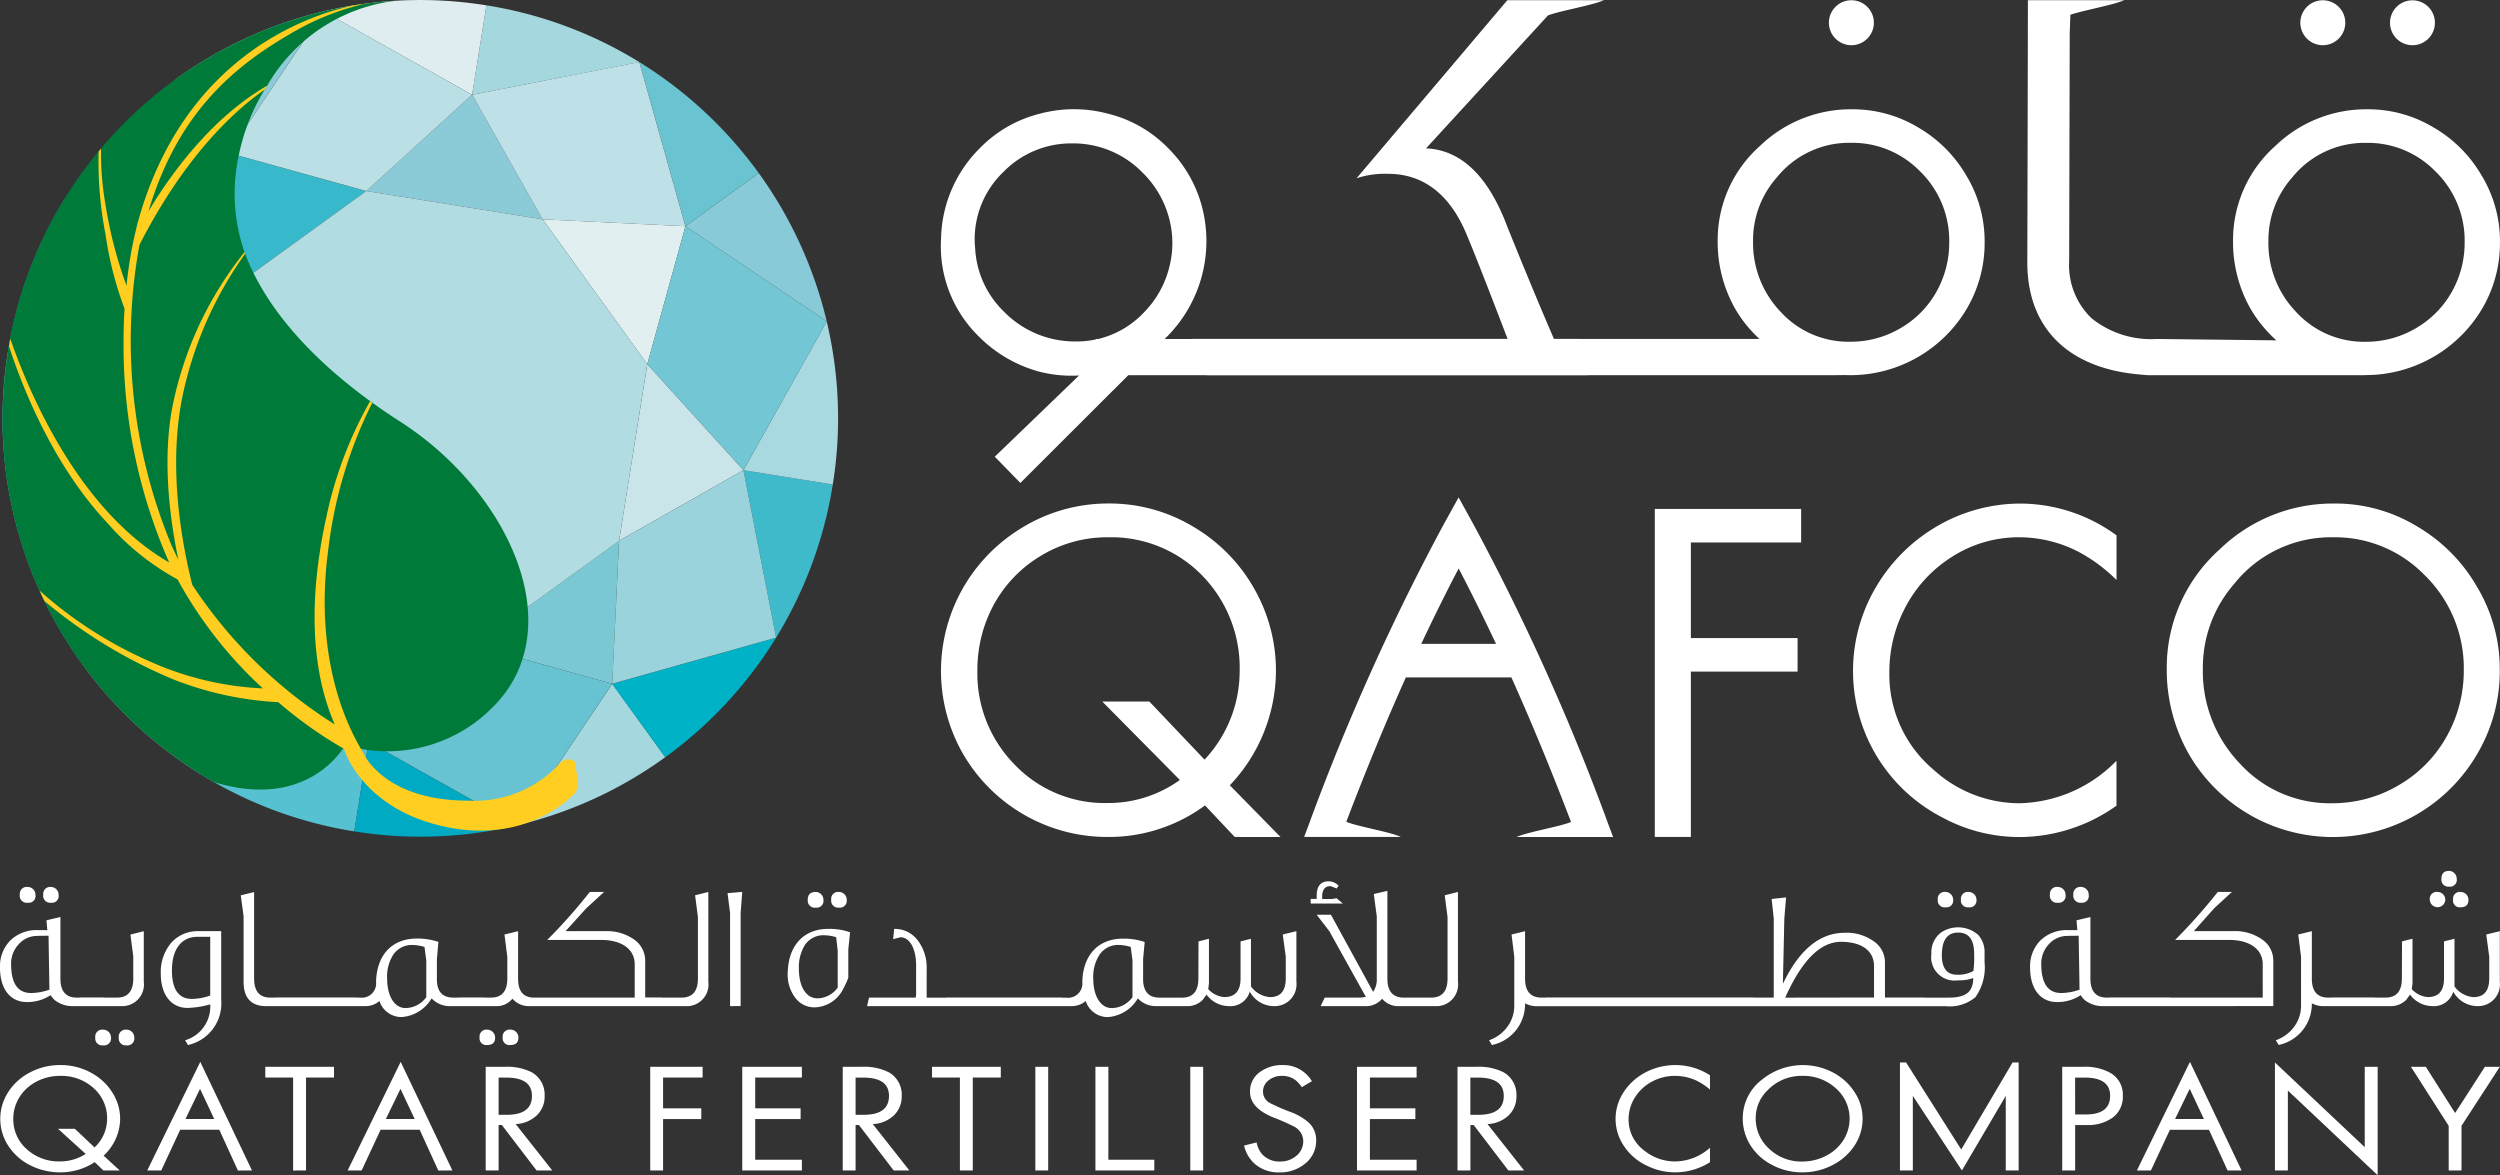 <svg id="Logo_White" data-name="Logo White" xmlns="http://www.w3.org/2000/svg" width="206" height="96.836" viewBox="0 0 206 96.836">
  <rect x="0" y="0" width="206" height="96.836" fill="#333333" stroke="none"/>
  <path id="Union_4" data-name="Union 4" d="M188.52,18.1v6.587h-1.066v-8.9l7.4,6.976V16.142h1.064v8.932ZM103.513,24.24a2.827,2.827,0,0,1-1-1.606l1.03-.259a2.208,2.208,0,0,0,.383.885,1.9,1.9,0,0,0,1.555.688,2,2,0,0,0,1.351-.48,1.542,1.542,0,0,0,.555-1.2,1.365,1.365,0,0,0-.786-1.214,17.114,17.114,0,0,0-1.682-.74Q103,19.533,103,18.2a1.952,1.952,0,0,1,.947-1.711A3.03,3.03,0,0,1,105.652,16a2.724,2.724,0,0,1,2.447,1.33l-.834.494a2.507,2.507,0,0,0-.495-.564,1.773,1.773,0,0,0-1.133-.368,1.679,1.679,0,0,0-1.1.364,1.15,1.15,0,0,0-.465.958,1.051,1.051,0,0,0,.586.921,15.92,15.92,0,0,0,1.648.719,4.814,4.814,0,0,1,1.523.876,1.968,1.968,0,0,1,.625,1.483,2.4,2.4,0,0,1-.993,1.97,3.175,3.175,0,0,1-2.02.661A2.991,2.991,0,0,1,103.513,24.24Zm42.528,0a4.586,4.586,0,0,1-1.8-1.621,4.185,4.185,0,0,1-.639-2.256,4.015,4.015,0,0,1,1.566-3.147A5.344,5.344,0,0,1,151,16.593a4.692,4.692,0,0,1,1.8,1.611,3.927,3.927,0,0,1,.678,2.217,4,4,0,0,1-.649,2.189,4.725,4.725,0,0,1-1.78,1.607,5.38,5.38,0,0,1-2.561.624A5.221,5.221,0,0,1,146.041,24.24Zm-.425-6.128a3.158,3.158,0,0,0-.947,2.261,3.351,3.351,0,0,0,1.1,2.516,3.818,3.818,0,0,0,2.739,1.059,4.192,4.192,0,0,0,1.988-.489,3.613,3.613,0,0,0,1.434-1.329,3.32,3.32,0,0,0-.7-4.253,3.94,3.94,0,0,0-2.68-.985h-.019A3.859,3.859,0,0,0,145.616,18.112Zm-9.845,6.21a4.6,4.6,0,0,1-2.091-1.861,3.974,3.974,0,0,1,.094-4.207,4.745,4.745,0,0,1,1.769-1.625,5.287,5.287,0,0,1,5.359.21v1.182a5.185,5.185,0,0,0-1.127-.747,4.238,4.238,0,0,0-1.746-.384,3.956,3.956,0,0,0-2,.526,3.677,3.677,0,0,0-1.4,1.4,3.359,3.359,0,0,0-.434,1.634,3.173,3.173,0,0,0,1.306,2.605,4.029,4.029,0,0,0,2.534.887,4.368,4.368,0,0,0,2.868-1.129v1.191a5.344,5.344,0,0,1-2.859.834A5.147,5.147,0,0,1,135.771,24.322ZM2.431,24.228A4.6,4.6,0,0,1,.623,22.557a4.048,4.048,0,0,1,.016-4.269,4.631,4.631,0,0,1,1.712-1.616A5.285,5.285,0,0,1,4.965,16a5.2,5.2,0,0,1,2.513.619,4.66,4.66,0,0,1,1.812,1.694,4.016,4.016,0,0,1,.61,2.153,4.2,4.2,0,0,1-1.363,3l1.326,1.217H8.518L7.806,24a5.145,5.145,0,0,1-2.871.839A5.371,5.371,0,0,1,2.431,24.228Zm.531-6.84a3.56,3.56,0,0,0-1.414,1.35,3.309,3.309,0,0,0-.452,1.7,3.255,3.255,0,0,0,1.1,2.486,3.9,3.9,0,0,0,2.723,1.015,3.868,3.868,0,0,0,2.141-.617L4.779,21.25H6.165l1.627,1.538a3.237,3.237,0,0,0,1.034-2.34,3.307,3.307,0,0,0-1.089-2.528,3.95,3.95,0,0,0-2.781-1.028A4.1,4.1,0,0,0,2.962,17.388Zm180.592,7.3-1.536-3.356H178.8l-1.567,3.356h-1.155l4.374-8.95,4.257,8.95Zm-4.328-4.245H181.6l-1.168-2.484Zm-9.3,4.245V16.145h1.73a4.257,4.257,0,0,1,2.289.528,2.063,2.063,0,0,1,.975,1.872,2.119,2.119,0,0,1-.87,1.81,3.513,3.513,0,0,1-2.136.588h-.922v3.744Zm1.066-4.617h.863c1.348,0,2.019-.51,2.019-1.54,0-1-.7-1.5-2.1-1.5h-.787Zm-5.717,4.617V18.538l-3.613,6.148-4.045-6.148v6.148h-1.061v-8.9h.506l4.542,7.17,4.232-7.17h.5v8.9Zm-40.983,0-2.859-3.746h-.272v3.746H120.1V16.145h1.533a4.513,4.513,0,0,1,2.272.457,2.114,2.114,0,0,1,1.049,1.938,2.143,2.143,0,0,1-.643,1.607,2.68,2.68,0,0,1-1.742.715l3.019,3.824ZM121.157,20.1h.659q2.1,0,2.094-1.557c0-1.01-.71-1.51-2.123-1.51h-.63ZM98.079,24.686V16.145H99.14v8.541Zm-12.766,0V16.145h1.058v8.541Zm-6.218,0V17.027H76.8v-.884h5.665v.884H80.157v7.659Zm-5.455,0L70.776,20.94H70.5v3.746H69.442V16.145h1.536a4.519,4.519,0,0,1,2.272.457A2.114,2.114,0,0,1,74.3,18.54a2.135,2.135,0,0,1-.646,1.607,2.675,2.675,0,0,1-1.737.715l3.017,3.824ZM70.5,20.1h.661q2.092,0,2.091-1.557c0-1.01-.708-1.51-2.122-1.51H70.5ZM44.216,24.686,41.354,20.94h-.269v3.746H40.021V16.145h1.533a4.525,4.525,0,0,1,2.273.457,2.113,2.113,0,0,1,1.05,1.938,2.121,2.121,0,0,1-.649,1.607,2.669,2.669,0,0,1-1.737.715l3.018,3.824ZM41.085,20.1h.659c1.395,0,2.089-.519,2.089-1.557,0-1.01-.706-1.51-2.119-1.51h-.63Zm-4.969,4.589L34.582,21.33h-3.22L29.8,24.686H28.646l4.37-8.95,4.261,8.95Zm-4.321-4.245h2.372L33,17.957Zm-7.642,4.245V17.027H21.861v-.884h5.661v.884H25.216v7.659Zm-4.55,0L18.071,21.33H14.848l-1.561,3.356H12.132l4.37-8.95,4.261,8.95Zm-4.321-4.245h2.37l-1.169-2.484Zm186.49,4.244V21.008l-3.109-4.864h1.224l2.415,3.807,2.453-3.807h1.23l-3.158,4.864v3.677Zm-89.956,0V16.144h4.912v.882h-3.848v2.537h3.745v.889h-3.745V23.8h3.848v.887Zm-50.654,0V16.144h4.914v.882H62.229v2.537h3.741v.889H62.229V23.8h3.846v.887Zm-7.583,0V16.144h4.317v.882H54.638v2.537h3.148v.889H54.638v4.233Zm36.684,0V16.143h1.066V23.8h3.786v.884ZM9.788,13.736a.575.575,0,0,1,.641-.654.647.647,0,0,1,.637.654.567.567,0,0,1-.637.64A.569.569,0,0,1,9.788,13.736Zm-1.936,0a.575.575,0,0,1,.641-.654.652.652,0,0,1,.653.654.573.573,0,0,1-.653.64A.57.57,0,0,1,7.852,13.736Zm31.665-.014a.57.57,0,0,1,.641-.64.66.66,0,0,1,.641.654c0,.409-.222.613-.641.613A.56.56,0,0,1,39.517,13.722Zm-24.261.234A2.89,2.89,0,0,0,17.322,11a7.788,7.788,0,0,1-1.863.293c-1.338,0-2.209-1.068-2.209-2.814a3.727,3.727,0,0,1,.855-2.55,2.918,2.918,0,0,1,2.269-.962h1.851v5.624a3.511,3.511,0,0,1-2.736,3.758ZM14.167,8.192c0,1.57.553,2.358,1.642,2.358a4.613,4.613,0,0,0,1.513-.28V5.432H16.274C14.92,5.432,14.167,6.5,14.167,8.192Zm173.36,5.764A3.174,3.174,0,0,0,189.2,12.6a2.906,2.906,0,0,0,.406-1.511V7.081l-.231-1.838,1.121-.276V8.886c0,1.033.447,1.556,1.354,1.556h.344v-.011h3.492v.011h.875c.9,0,1.353-.523,1.353-1.572l.014-3.06.862-.219V9.245l-.059.5a2,2,0,0,0,1.323.654c.888,0,1.333-.512,1.333-1.545V5.81l.863-.219V9.524a2.139,2.139,0,0,0,1.554.878c.877,0,1.31-.512,1.31-1.545V7.081l-.246-1.838,1.117-.276V9.135a1.8,1.8,0,0,1-1.829,2.009,2.286,2.286,0,0,1-2.007-1.193,1.661,1.661,0,0,1-1.716,1.193,2.32,2.32,0,0,1-1.847-.949l-.308.425a1.789,1.789,0,0,1-1.352.524h-5.443a1.908,1.908,0,0,1-.989-.236,3.443,3.443,0,0,1-2.734,3.437Zm-64.827,0a3.165,3.165,0,0,0,1.67-1.353,2.932,2.932,0,0,0,.406-1.511V7.081l-.225-1.838,1.114-.276V8.886c0,1.033.456,1.556,1.358,1.556h.349v-.011h17.1v.011h1.685V3.915l-.174-1.6,1.192-.13-.146,1.73-.119,5.392q2.009-4.214,5.113-4.208a3.824,3.824,0,0,1,2.371.7,2.1,2.1,0,0,1,.927,1.778v2.857h3.271v.011h1.954c1.449,0,2.036-.463,2.05-1.615a3.519,3.519,0,0,1-1.28.19,1.924,1.924,0,0,1-2.169-2.183,2.061,2.061,0,0,1,.786-1.753,2.527,2.527,0,0,1,3.058.176,2.124,2.124,0,0,1,.537,1.515v.743a4.261,4.261,0,0,1-.753,2.887,3.259,3.259,0,0,1-2.435.743H126.653a1.9,1.9,0,0,1-.988-.238,3.436,3.436,0,0,1-2.732,3.44Zm24.4-3.511,7.319-.011V7.837c0-1.269-1.045-1.993-2.716-1.993C150,5.844,148.477,7.368,147.1,10.442Zm12.907-3.51c0,1.081.422,1.621,1.248,1.621a2.584,2.584,0,0,0,1.354-.309,8.514,8.514,0,0,0,.06-1.426c0-1.154-.437-1.737-1.312-1.737C160.462,5.08,160.01,5.7,160.01,6.932ZM41.422,13.722a.57.57,0,0,1,.64-.641.651.651,0,0,1,.655.653c0,.409-.219.613-.655.613A.558.558,0,0,1,41.422,13.722Zm48.042-3a1.752,1.752,0,0,1-1.189.421H71.447l.16-.7h3.851l.03-.274V7.8c0-1.415-.537-2.331-1.292-2.331l-.6.155.084-.843a2.353,2.353,0,0,1,1.924.921,3.681,3.681,0,0,1,.753,2.359v2.388h1.6v-.013H87.5v.013h.374a1.178,1.178,0,0,0,1.308-1.307c.059-2.217,1.326-3.558,3.349-3.558a5.362,5.362,0,0,1,1.791.274L94.192,7.27v1.6q-.017,1.574,1.354,1.575h1.848q1.353,0,1.352-1.575l.011-3.06.861-.217V9.245l-.057.5a1.991,1.991,0,0,0,1.322.654c.892,0,1.339-.51,1.339-1.545V5.81l.858-.217V9.524a2.153,2.153,0,0,0,1.559.878c.874,0,1.308-.51,1.308-1.545V7.081L105.7,5.242l1.123-.276V9.138a1.8,1.8,0,0,1-1.833,2.007,2.291,2.291,0,0,1-2.009-1.193,1.656,1.656,0,0,1-1.716,1.193,2.331,2.331,0,0,1-1.849-.949l-.306.425a1.78,1.78,0,0,1-1.355.524H95.214a2.024,2.024,0,0,1-1.457-.642,3.093,3.093,0,0,1-2.474,1.543A1.9,1.9,0,0,1,89.464,10.723Zm1.121-3.789a3.326,3.326,0,0,0-.5,1.936c0,1.447.6,2.437,1.527,2.437a2.146,2.146,0,0,0,1.705-.9V7.368l-.146-1.1a3.587,3.587,0,0,0-.961-.164A1.833,1.833,0,0,0,90.585,6.934ZM31.27,10.721a1.768,1.768,0,0,1-1.194.423H21.933c-1.237,0-1.861-.672-1.861-2.009V3.744l-.233-1.733,1.1-.265V8.87c0,1.049.45,1.572,1.335,1.572h.509v-.013h6.519v.013h.378a1.179,1.179,0,0,0,1.308-1.307c.057-2.216,1.324-3.558,3.349-3.558a5.353,5.353,0,0,1,1.787.274L36,7.27v1.6q-.024,1.574,1.354,1.572h.506v-.013h1.979v.013h.609c.9,0,1.355-.523,1.355-1.572V7.081l-.234-1.838,1.123-.276V8.886c0,1.033.431,1.556,1.32,1.556H52.3V7.691c0-1.236-1.075-2-2.748-2H45.09A44.519,44.519,0,0,0,48.6,1.737h1.177L48.318,3.072,46.6,4.967h3.271a3.872,3.872,0,0,1,2.374.684,2.119,2.119,0,0,1,.918,1.78v3h1.351v.013h1.627c.92,0,1.367-.523,1.367-1.572V3.8l-.233-1.79,1.092-.274v7.4a1.789,1.789,0,0,1-1.876,2.009H43.678a1.8,1.8,0,0,1-1.454-.613,1.665,1.665,0,0,1-1.367.613H37.015a2.042,2.042,0,0,1-1.452-.642,3.1,3.1,0,0,1-2.476,1.54A1.89,1.89,0,0,1,31.27,10.721Zm1.118-3.789A3.34,3.34,0,0,0,31.9,8.87c0,1.447.6,2.434,1.526,2.434a2.144,2.144,0,0,0,1.7-.9V7.368l-.147-1.1a3.533,3.533,0,0,0-.961-.162A1.833,1.833,0,0,0,32.389,6.932Zm33.164,3.554a3.169,3.169,0,0,1-.641-2.155c.073-2.212,1.329-3.554,3.346-3.554a5.238,5.238,0,0,1,1.789.281L69.9,6.481V8.811a7.59,7.59,0,0,1-.409.891,2.709,2.709,0,0,1-2.34,1.543A1.957,1.957,0,0,1,65.553,10.486Zm.758-4.354a3.472,3.472,0,0,0-.481,1.94c0,1.44.58,2.43,1.526,2.43a2.091,2.091,0,0,0,1.673-.887V6.571L68.9,5.465a3.522,3.522,0,0,0-.958-.16A1.822,1.822,0,0,0,66.311,6.132Zm112.531,5.012h-5.6a2.357,2.357,0,0,1-1.221-.336,1.534,1.534,0,0,1-.568-.57,3.448,3.448,0,0,1-1.96.57c-1.34,0-2.212-1.047-2.212-2.843a3.021,3.021,0,0,1,.858-2.24,3.1,3.1,0,0,1,2.264-.844h.771l-.069-.806c.468-.115.84-.2,1.146-.274V8.886c0,1.033.452,1.556,1.354,1.556h.233v-.011h5v.011h7.612V7.691c0-1.236-1.08-2-2.748-2h-4.472a46.305,46.305,0,0,0,3.52-3.959h1.164l-1.452,1.335-1.689,1.895h3.25a3.878,3.878,0,0,1,2.367.684,2.1,2.1,0,0,1,.931,1.78v3.714ZM170.306,5.36a2.027,2.027,0,0,0-1.483.683,2.348,2.348,0,0,0-.625,1.675c.016,1.561.555,2.345,1.648,2.345a4.658,4.658,0,0,0,1.508-.274l-.071-4.443C170.888,5.346,170.569,5.346,170.306,5.36Zm-54.076,5.784h-.915a1.731,1.731,0,0,1-1.427-.61,1.715,1.715,0,0,1-1.4.61h-3.666l.336-.7h2.954l.438-.057-3.015-5.421-1.043-1.355h1.176l3.478,6.356a1.787,1.787,0,0,0,.3-1.1V3.744L113.2,1.906l1.121-.261v7.24c0,1.033.449,1.559,1.354,1.559h2.238c.918,0,1.365-.526,1.365-1.575V3.8l-.233-1.79,1.091-.274v7.4a1.788,1.788,0,0,1-1.873,2.009Zm-107.692,0H5.962a2.348,2.348,0,0,1-1.219-.336,1.5,1.5,0,0,1-.568-.57,3.464,3.464,0,0,1-1.965.57C.87,10.808,0,9.759,0,7.965a3.021,3.021,0,0,1,.858-2.24A3.1,3.1,0,0,1,3.13,4.881H3.9l-.072-.806c.463-.115.845-.2,1.151-.274V8.886c0,1.033.449,1.556,1.348,1.556H6.56v-.013H8.537v.013H9.625c.906,0,1.356-.523,1.356-1.572V7.046l-.233-1.8,1.1-.276V9.135a1.787,1.787,0,0,1-1.862,2.009ZM3.024,5.36a2.021,2.021,0,0,0-1.483.683A2.362,2.362,0,0,0,.913,7.718c.016,1.561.555,2.345,1.648,2.345a4.685,4.685,0,0,0,1.511-.274L4,5.346C3.606,5.346,3.287,5.346,3.024,5.36Zm57.134,5.783V3.468L59.95,1.834l1.21-.1-.131,1.73v7.675ZM68.493,2.37a.566.566,0,0,1,.641-.633.644.644,0,0,1,.637.649.569.569,0,0,1-.637.642A.574.574,0,0,1,68.493,2.37Zm-1.933,0c0-.418.219-.633.667-.633a.644.644,0,0,1,.625.649.56.56,0,0,1-.625.642A.583.583,0,0,1,66.56,2.37Zm133.656,0a.566.566,0,0,1,.637-.635.645.645,0,0,1,.64.649.639.639,0,0,1-1.277-.013Zm-38.637,0a.569.569,0,0,1,.643-.635.644.644,0,0,1,.639.649.557.557,0,0,1-.639.615A.563.563,0,0,1,161.578,2.372Zm-1.907,0a.567.567,0,0,1,.642-.635.642.642,0,0,1,.625.649.547.547,0,0,1-.625.615A.561.561,0,0,1,159.672,2.372Zm42.464,0a.554.554,0,0,1,.621-.633.648.648,0,0,1,.643.649c0,.408-.218.613-.643.613A.549.549,0,0,1,202.135,2.37ZM108,2.69V2.313h.495V2.066c0-.8.322-1.207.975-1.207a1.107,1.107,0,0,1,.826.364l-.157.231-.493-.2c-.465,0-.7.288-.7.884v.176h.815l.378-.057.512.434Zm62.846-.725a.57.57,0,0,1,.643-.64.637.637,0,0,1,.621.672.546.546,0,0,1-.621.624A.576.576,0,0,1,170.843,1.965Zm-1.929,0a.572.572,0,0,1,.655-.64A.639.639,0,0,1,170.2,2a.555.555,0,0,1-.634.624A.578.578,0,0,1,168.914,1.965Zm-165.351,0a.569.569,0,0,1,.64-.64A.641.641,0,0,1,4.828,2a.547.547,0,0,1-.625.624A.574.574,0,0,1,3.563,1.965Zm-1.932,0a.573.573,0,0,1,.655-.64A.642.642,0,0,1,2.922,2a.556.556,0,0,1-.637.624A.579.579,0,0,1,1.63,1.965ZM201.175.658c0-.443.212-.658.639-.658a.654.654,0,0,1,.621.658.555.555,0,0,1-.621.638A.566.566,0,0,1,201.175.658Z" transform="translate(0 71.761)" fill="#fff"/>
  <path id="Union_3" data-name="Union 3" d="M107.783,67.086a13.579,13.579,0,0,1-5-5.036,14.1,14.1,0,0,1-1.779-7,13.048,13.048,0,0,1,4.348-9.784,13.378,13.378,0,0,1,9.4-3.789,12.932,12.932,0,0,1,6.82,1.849,13.646,13.646,0,0,1,5,5.017,13.19,13.19,0,0,1,1.872,6.884,13.382,13.382,0,0,1-1.8,6.783,13.75,13.75,0,0,1-18.867,5.079Zm-1.18-19.04a10.5,10.5,0,0,0-2.625,7.021,10.974,10.974,0,0,0,3.033,7.816,10.025,10.025,0,0,0,7.629,3.289,10.716,10.716,0,0,0,5.524-1.515,10.594,10.594,0,0,0,3.98-4.124,11.056,11.056,0,0,0,1.335-5.309,10.7,10.7,0,0,0-3.291-7.912,10.293,10.293,0,0,0-7.456-3.056h-.071A10.2,10.2,0,0,0,106.6,48.046ZM82.537,67.356A13.576,13.576,0,0,1,76.963,48.5a14,14,0,0,1,4.948-5.055,13.61,13.61,0,0,1,7.126-1.965A13.454,13.454,0,0,1,96.864,44.1v3.675a13.353,13.353,0,0,0-3.143-2.329,10.737,10.737,0,0,0-4.878-1.191,10.21,10.21,0,0,0-5.572,1.634,10.869,10.869,0,0,0-3.919,4.357,11.285,11.285,0,0,0-1.205,5.079,10.253,10.253,0,0,0,3.645,8.09,10.523,10.523,0,0,0,7.069,2.757,11.5,11.5,0,0,0,8-3.5v3.7a13.81,13.81,0,0,1-7.982,2.585A13.328,13.328,0,0,1,82.537,67.356Zm-35.11,1.6c.936-.43,3.563-.848,4.489-1.242Q49.5,61.371,47,55.8H38.306c-1.661,3.7-3.3,7.679-4.909,11.9.929.393,3.555.816,4.494,1.246H29.925l.365-.968A190.281,190.281,0,0,1,41.4,43.237l1.253-2.265L43.9,43.237A189.339,189.339,0,0,1,55.021,67.989l.361.962ZM39.573,53.042h6.165c-1.027-2.179-2.057-4.258-3.081-6.214C41.627,48.784,40.6,50.863,39.573,53.042ZM24.205,68.951l-2.45-2.6a13.351,13.351,0,0,1-8.022,2.6A13.741,13.741,0,0,1,1.677,61.857,13.77,13.77,0,0,1,6.511,43.573a13.573,13.573,0,0,1,7.3-2.1,13.383,13.383,0,0,1,7.032,1.945,13.753,13.753,0,0,1,5.067,5.252A13.617,13.617,0,0,1,27.6,55.36a13.774,13.774,0,0,1-3.8,9.334l4.177,4.258ZM8.218,45.79a10.613,10.613,0,0,0-3.962,4.2A11.257,11.257,0,0,0,3,55.282,10.677,10.677,0,0,0,6.082,63,10.252,10.252,0,0,0,13.7,66.154a10.077,10.077,0,0,0,5.983-1.9l-6.392-6.462H17.17l4.547,4.787A10.655,10.655,0,0,0,24.611,55.3a10.888,10.888,0,0,0-3.052-7.857,10.448,10.448,0,0,0-7.769-3.186A10.521,10.521,0,0,0,8.218,45.79Zm50.6,23.158V41.922H70.877v2.761H61.79v7.878h8.793v2.763H61.79V68.948ZM4.432,37.617l6.945-6.692A10.648,10.648,0,0,1,8,30.582a11.118,11.118,0,0,1-4.947-2.937A10.375,10.375,0,0,1,.006,19.669a10.8,10.8,0,0,1,3.2-7.479A10.459,10.459,0,0,1,8.109,9.363a10.891,10.891,0,0,1,5.656-.009,10.352,10.352,0,0,1,4.934,2.82,10.6,10.6,0,0,1,2.806,4.841,11.176,11.176,0,0,1-2.924,10.753l-.06.057.007,0-.1.094h2.219l-.007-.01H46.687s-2.493-6.552-3.489-8.872c-1.368-3.1-3.5-4.729-6.362-4.729a7.515,7.515,0,0,0-2.59.364L46.669,0h7.956c-.9.414-3.579.868-4.606,1.252L39.968,12.211c3.138.137,5.133,2.637,6.45,5.821.365.958,2.547,6.322,4.088,9.873h2l.012.01H67.443a10.64,10.64,0,0,1-2.02-2.519A11.161,11.161,0,0,1,64,19.813a10.366,10.366,0,0,1,3.483-7.8,10.779,10.779,0,0,1,7.541-3.023,10.461,10.461,0,0,1,5.46,1.475,10.952,10.952,0,0,1,4.013,4,10.471,10.471,0,0,1,1.5,5.487,10.683,10.683,0,0,1-1.438,5.414A11.154,11.154,0,0,1,74.9,30.9l-.377-.009-.956.009h-20.2l-.141.012H21.916V30.9h-6.48L6.541,39.779Zm64.46-23.033a7.8,7.8,0,0,0-1.977,5.255,8.206,8.206,0,0,0,2.278,5.846,7.567,7.567,0,0,0,5.738,2.459,8.086,8.086,0,0,0,4.157-1.131,7.925,7.925,0,0,0,2.992-3.085,8.241,8.241,0,0,0,1-3.975,7.985,7.985,0,0,0-2.472-5.917A7.782,7.782,0,0,0,75,11.752h-.078A7.646,7.646,0,0,0,68.892,14.583ZM10.711,11.8a7.8,7.8,0,0,0-5.574,2.359,7.67,7.67,0,0,0-2.319,6.333A7.8,7.8,0,0,0,5.125,25.6a8.173,8.173,0,0,0,5.746,2.519,7.918,7.918,0,0,0,1.867-.156l.021-.047h.2a7.6,7.6,0,0,0,3.7-2.121A8.091,8.091,0,0,0,18.8,22.05a7.935,7.935,0,0,0-.064-4.3,8.17,8.17,0,0,0-2.1-3.515A7.983,7.983,0,0,0,10.8,11.8ZM117.287,30.9H99.422l-.564-.05c-5.868-.477-9.3-3.728-9.344-9.13,0-.041.047-18.538.047-21.68L89.555,0H97.5c-.854.391-3.308.822-4.439,1.2V1.27l-.053,1.457-.046,18.789a6.046,6.046,0,0,0,1.847,4.694,7.815,7.815,0,0,0,5.373,1.706l9.853.114a10.838,10.838,0,0,1-2.145-2.633,11.161,11.161,0,0,1-1.424-5.584,10.371,10.371,0,0,1,3.481-7.8,10.783,10.783,0,0,1,7.541-3.023,10.471,10.471,0,0,1,5.464,1.475,10.884,10.884,0,0,1,4.008,4,10.436,10.436,0,0,1,1.5,5.485,10.632,10.632,0,0,1-1.436,5.414,11.159,11.159,0,0,1-9.66,5.528Zm-5.928-16.312a7.8,7.8,0,0,0-1.979,5.255,8.185,8.185,0,0,0,2.281,5.846,7.583,7.583,0,0,0,5.74,2.459,8.082,8.082,0,0,0,4.155-1.131,7.981,7.981,0,0,0,2.994-3.085,8.249,8.249,0,0,0,1-3.975,7.971,7.971,0,0,0-2.475-5.917,7.768,7.768,0,0,0-5.606-2.284h-.078A7.661,7.661,0,0,0,111.359,14.583ZM119.4,1.856a1.85,1.85,0,1,1,1.851,1.855A1.852,1.852,0,0,1,119.4,1.856Zm-7.39,0a1.852,1.852,0,1,1,1.851,1.855A1.853,1.853,0,0,1,112.011,1.856Zm-38.846,0a1.853,1.853,0,1,1,1.86,1.855A1.858,1.858,0,0,1,73.165,1.856Z" transform="translate(77.537 0.015)" fill="#fff"/>
  <g id="Group_3" data-name="Group 3" transform="translate(0.207)">
    <path id="Path_57" data-name="Path 57" d="M12.147,26.417.5,18.58A34.471,34.471,0,0,0,6.1,30.794l6.042-4.377Z" transform="translate(0.437 23.884)" fill="#2fb7c9"/>
    <path id="Path_58" data-name="Path 58" d="M26.84,16.952l1.052,5.4,1.639,8.395v0A34.4,34.4,0,0,0,34.2,18.136Z" transform="translate(34.215 21.791)" fill="#3fbacb"/>
    <path id="Path_59" data-name="Path 59" d="M4.952,7.178A34.392,34.392,0,0,0,.282,19.794l7.363,1.179Z" transform="translate(0.154 9.226)" fill="#00abc2"/>
    <path id="Path_60" data-name="Path 60" d="M30.819,4.869A34.177,34.177,0,0,0,18.224.193l-1.18,7.371Z" transform="translate(21.652 0.247)" fill="#a5d7df"/>
    <path id="Path_61" data-name="Path 61" d="M18.53.41A34.463,34.463,0,0,0,6.33,6.025l4.373,6.05Z" transform="translate(7.911 0.526)" fill="#8bcbd7"/>
    <path id="Path_62" data-name="Path 62" d="M24.745,10.62l2.96,1.993.26.171,8.422,5.673a34.465,34.465,0,0,0-5.6-12.216Z" transform="translate(31.528 8.022)" fill="#88cad7"/>
    <path id="Path_63" data-name="Path 63" d="M30.872,30.7,26.5,24.655,18.672,36.309a34.406,34.406,0,0,0,12.2-5.609" transform="translate(23.74 31.693)" fill="#a5d7df"/>
    <path id="Path_64" data-name="Path 64" d="M7.27,29.447a34.239,34.239,0,0,0,12.6,4.676l1.178-7.375Z" transform="translate(9.116 34.384)" fill="#56c1d0"/>
    <path id="Path_65" data-name="Path 65" d="M33.7,11.59,26.84,23.845,34.2,25.029a34.449,34.449,0,0,0-.5-13.439" transform="translate(34.215 14.898)" fill="#a8d9e1"/>
    <path id="Path_66" data-name="Path 66" d="M.527,12.7a34.392,34.392,0,0,0,.5,13.436L7.888,13.88Z" transform="translate(-0.091 16.322)" fill="#5ebfcf"/>
    <path id="Path_67" data-name="Path 67" d="M9,22.009H9L2.956,26.386a34.5,34.5,0,0,0,9.84,9.149L9,22.014Z" transform="translate(3.584 28.292)" fill="#96d2dc"/>
    <path id="Path_68" data-name="Path 68" d="M32.919,11.386a34.49,34.49,0,0,0-9.838-9.147l3.8,13.526Z" transform="translate(29.394 2.877)" fill="#6ac3d1"/>
    <path id="Path_69" data-name="Path 69" d="M23.923,7.811,25.1.441a34.24,34.24,0,0,0-13.423.5Z" transform="translate(14.772 0)" fill="#dfedf0"/>
    <path id="Path_70" data-name="Path 70" d="M11.462,2.867A34.475,34.475,0,0,0,2.33,12.713l13.506-3.8Z" transform="translate(2.781 3.685)" fill="#0b5675"/>
    <path id="Path_71" data-name="Path 71" d="M12.789,34.123a34.347,34.347,0,0,0,13.419-.5L13.969,26.748Z" transform="translate(16.195 34.384)" fill="#00aac2"/>
    <path id="Path_72" data-name="Path 72" d="M35.608,22.99,22.1,26.8l4.371,6.045a34.532,34.532,0,0,0,9.135-9.85" transform="translate(28.138 29.553)" fill="#00b2c6"/>
    <path id="Path_73" data-name="Path 73" d="M20.489,12.514l7.265,1.166L21.946,3.418l-8.724,7.931Z" transform="translate(16.75 4.393)" fill="#8bcbd7"/>
    <path id="Path_74" data-name="Path 74" d="M18.025,23.426l-7.265-1.17v0l5.807,10.262h0v0l8.721-7.926Z" transform="translate(13.592 28.609)" fill="#e5f4f5"/>
    <path id="Path_75" data-name="Path 75" d="M23.513,20.408,22.349,27.68,24.4,26.515l-1.568.891L32.6,21.864l-7.923-8.733Z" transform="translate(28.455 16.879)" fill="#c9e5ea"/>
    <path id="Path_76" data-name="Path 76" d="M11.427,25.218,12.6,17.946l1.162-7.277L3.511,16.488h0Z" transform="translate(4.293 13.714)" fill="#6ac3d1"/>
    <path id="Path_77" data-name="Path 77" d="M29.045,19.5l0-.007-5.957,4.322-5.96,4.32,11.358,3.147v-.007Z" transform="translate(21.757 25.062)" fill="#79c8d4"/>
    <path id="Path_78" data-name="Path 78" d="M8,17.291H8l5.955-4.315,5.964-4.315,0,0L8.568,5.514h0L8,17.291Z" transform="translate(10.052 7.087)" fill="#37b9cb"/>
    <path id="Path_79" data-name="Path 79" d="M17.368,28.969h0L13.057,23l-4.312-5.97v0h0L5.6,28.4h0l11.757.569Z" transform="translate(6.98 21.897)" fill="#3fbacb"/>
    <path id="Path_80" data-name="Path 80" d="M28.213,19.847h0l3.143-11.37L19.592,7.908l0,0L23.9,13.877Z" transform="translate(24.916 10.164)" fill="#e2eff0"/>
    <path id="Path_81" data-name="Path 81" d="M32.917,16.952h0l-9.765,5.542-.486.274h0l0,.007L22.1,34.55v0h0l13.5-3.8.007,0-1.639-8.395Z" transform="translate(28.139 21.791)" fill="#9ad3dc"/>
    <path id="Path_82" data-name="Path 82" d="M22.026,23.278h0L13.307,31.2l.009.011,12.232,6.863,7.831-11.654h0Z" transform="translate(16.858 29.923)" fill="#67c2d1"/>
    <path id="Path_83" data-name="Path 83" d="M19.6,15.22h0v0l8.721-7.933L16.08.41l0,.009L8.251,12.069l0,0L19.6,15.216Z" transform="translate(10.371 0.526)" fill="#badfe4"/>
    <path id="Path_84" data-name="Path 84" d="M15.271,17.3h0l0,0h0l.564-11.777L2.334,9.319h0L5.023,23.105l0,.009Z" transform="translate(2.78 7.087)" fill="#a8d9e1"/>
    <path id="Path_85" data-name="Path 85" d="M15.288,21.95v0h0L7.365,13.215l0,.009L.5,25.47l0,0L12.14,33.307l.007.009L15.283,21.95Z" transform="translate(0.437 16.987)" fill="#7fc7d5"/>
    <path id="Path_86" data-name="Path 86" d="M17.368,22.578l0,0,0,0L5.606,22.009v.009L9.4,35.526l0,.009L23.172,32.84h0L17.37,22.578Z" transform="translate(6.983 28.292)" fill="#aedbe1"/>
    <path id="Path_87" data-name="Path 87" d="M26.511,8.157h0l-3.143,11.37h0l7.925,8.731L38.158,16v0h0l-8.422-5.677Z" transform="translate(29.762 10.485)" fill="#73c6d3"/>
    <path id="Path_88" data-name="Path 88" d="M22.852,15.2l0,0,0,0,11.764.569-.224-.8L30.821,2.247l0-.011-13.775,2.7Z" transform="translate(21.651 2.873)" fill="#bde1e7"/>
    <path id="Path_89" data-name="Path 89" d="M21.23,6.888,9.311,15.523,6.978,30.077,15.6,42.016l14.537,2.331L42.06,35.711l2.326-14.554L35.765,9.22Z" transform="translate(8.742 8.854)" fill="#b1dce2"/>
  </g>
  <g id="Group_4" data-name="Group 4" transform="translate(0.212 0.065)">
    <path id="Path_90" data-name="Path 90" d="M28.327,61.351l.062.03a12.177,12.177,0,0,0,12.049-3.1c6.606-6.484,1.39-17.85-7.637-23.611-.847-.537-1.653-1.1-2.424-1.657-5.231-3.8-8.794-8.029-10.351-12.282a14.67,14.67,0,0,1-.507-7.778,16.666,16.666,0,0,1,2.408-5.979A14.1,14.1,0,0,1,32.484.029,34.452,34.452,0,0,0,1.173,25.819l0,.016C1.074,26.209.99,26.6.9,26.982c-.064.306-.128.61-.189.921a37.353,37.353,0,0,0-.621,6.735A34.451,34.451,0,0,0,17.522,64.411c7.9,2.413,10.805-3.06,10.805-3.06" transform="translate(-0.093 -0.029)" fill="#007a38"/>
    <path id="Path_91" data-name="Path 91" d="M22.514,57.685A34.1,34.1,0,0,0,27.9,61.513l.007-.03s1.285,4.539,7.445,6.246c6.334,1.746,10.312-1.182,11.611-2.551.47-.5-.041-2.644-.041-2.644a.975.975,0,0,0-1.26.247A9.486,9.486,0,0,1,38.186,65.8c-7.112,0-8.721-4.022-8.721-4.022-2.682-4.473-3.673-10.372-2.842-16.6a36.511,36.511,0,0,1,3.638-12.166l-.183-.128a33.016,33.016,0,0,0-3.57,9.391c-1.826,8.2-.892,13.7.653,17.239A38.63,38.63,0,0,1,15.42,48.006c-1.032-4.162-1.926-10.006-.8-15.53a31.1,31.1,0,0,1,5.163-11.741l-.052-.133a29.645,29.645,0,0,0-5.715,11.711c-1.118,4.5-.575,9.606.267,13.649-.2-.411-.4-.823-.587-1.25A43.936,43.936,0,0,1,11.074,20C14.9,12.53,19.031,8.839,21.423,7.187l.187-.311c-4.681,2.7-8.041,7.423-9.8,10.374,2.47-8.264,7.172-12.079,12.127-14.885A21.169,21.169,0,0,1,29.651.136c-.361.048-.726.105-1.082.162-4.241.964-14,4.6-17.644,17.9a34.459,34.459,0,0,0-.918,5.165A35.021,35.021,0,0,1,8.28,16.717a24.344,24.344,0,0,1-.37-4.642l-.2.229a31.017,31.017,0,0,0,.566,6.827,29.084,29.084,0,0,0,1.568,6.13c-.055.887-.08,1.787-.08,2.69a44.326,44.326,0,0,0,3.757,18.222C6.231,41.965,2.152,32.665.422,27.729v.014l-.1.6c1.036,3.2,3.563,9.761,8.13,14.6a20.834,20.834,0,0,0,5.77,4.633l.185.35a34.876,34.876,0,0,0,6.832,8.623,25.6,25.6,0,0,1-9.573-2.338A34.236,34.236,0,0,1,2.85,48.5c.13.288.265.578.4.857a41.144,41.144,0,0,0,10.739,6.5,27.573,27.573,0,0,0,8.523,1.831" transform="translate(0.206 0.109)" fill="#ffce20"/>
  </g>
</svg>
